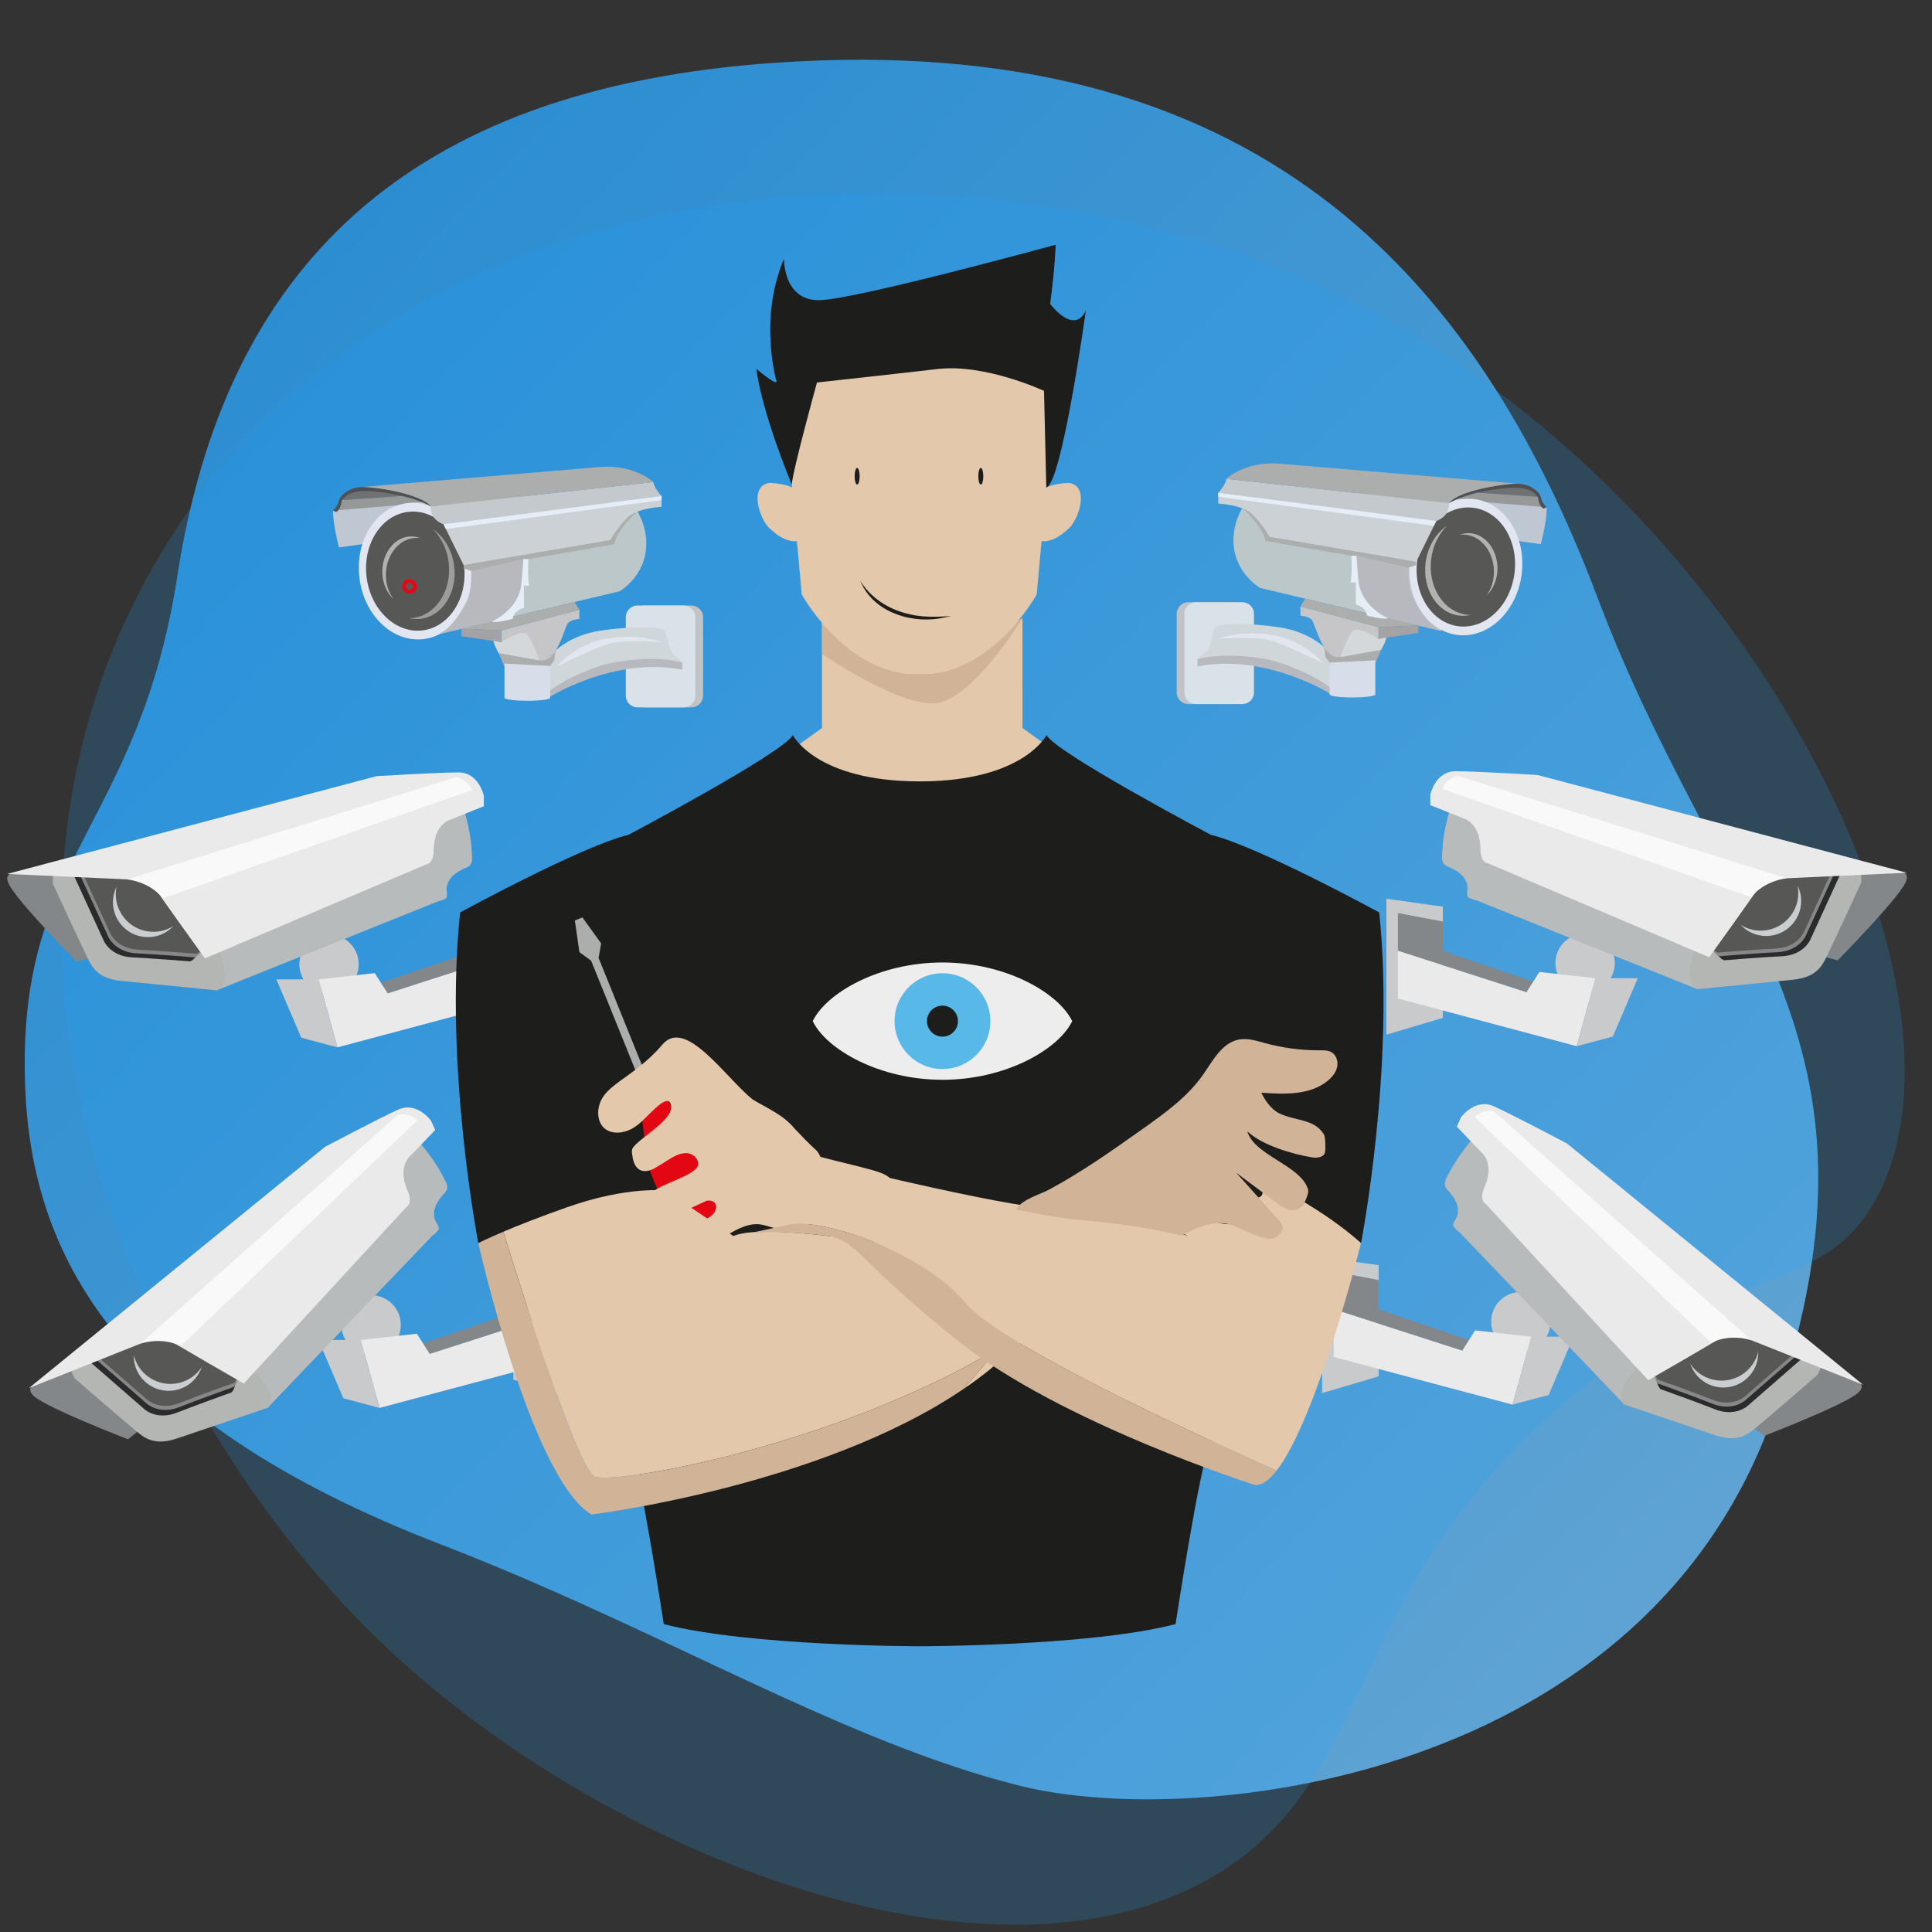 <?xml version="1.0" encoding="utf-8"?>
<!-- Generator: Adobe Illustrator 26.2.1, SVG Export Plug-In . SVG Version: 6.00 Build 0)  -->
<svg version="1.1" id="Layer_1" xmlns="http://www.w3.org/2000/svg" xmlns:xlink="http://www.w3.org/1999/xlink" x="0px" y="0px"
	 viewBox="0 0 500 500" style="enable-background:new 0 0 500 500;" xml:space="preserve">
<rect x="0" y="0" width="500" height="500" fill="#333333" stroke="none"/>
<style type="text/css">
	.st0{opacity:0.8;fill:url(#SVGID_1_);fill-opacity:0.99;enable-background:new    ;}
	.st1{opacity:0.2;fill:#1EA0FA;enable-background:new    ;}
	.st2{fill:#C9CACC;}
	.st3{fill:#83878A;}
	.st4{fill:#B8BBBC;}
	.st5{fill:#B4B6B3;}
	.st6{fill:#2B2B2D;}
	.st7{fill:#878787;}
	.st8{fill:#575756;}
	.st9{fill:#EAEAEA;}
	.st10{fill:#F9F9F9;}
	.st11{fill:#CACED1;}
	.st12{fill:#E4C8AB;}
	.st13{fill:#1D1D1B;}
	.st14{fill:#EDEDED;}
	.st15{fill:#58B8E8;}
	.st16{fill:#D1B397;}
	.st17{fill:#ACAEAD;}
	.st18{fill:#969997;}
	.st19{fill:#BFC7D2;}
	.st20{fill:#BCC7C9;}
	.st21{fill:#E2E6F1;}
	.st22{fill:#9D9D9C;}
	.st23{fill:#B2B2B2;}
	.st24{fill:#C4C9CD;}
	.st25{fill:#C1C3C6;}
	.st26{fill:#D9E2E8;}
	.st27{fill:#B8B9BE;}
	.st28{fill:#CFD7DA;}
	.st29{fill:#C6C6C8;}
	.st30{fill:#E5EEF7;}
	.st31{fill:#D4D8DB;}
	.st32{fill:#A4A2A5;}
	.st33{fill:#707172;}
	.st34{fill:#D7DDE9;}
	.st35{fill:#CCD1D5;}
	.st36{fill:#4F5054;}
	.st37{fill:none;stroke:#E30613;stroke-miterlimit:10;}
	.st38{fill:none;}
	.st39{fill:#E30613;}
</style>
<g id="Layer_1_00000029044053839316785330000000057109838198239876_">
	<g>
		
			<linearGradient id="SVGID_1_" gradientUnits="userSpaceOnUse" x1="10.692" y1="849.173" x2="474.856" y2="398.978" gradientTransform="matrix(1 0 0 -1 -8.362 868.835)">
			<stop  offset="0" style="stop-color:#1EA0FA"/>
			<stop  offset="1" style="stop-color:#72C4FD"/>
		</linearGradient>
		<path class="st0" d="M200.93,16.22c123.46-8.4,180.73,54.25,212.44,138.25s78.68,112.91,46.26,209.6s-149.61,109.48-195.37,98.16
			c-45.79-11.31-93.29-40.6-150.28-62.58C29.16,366.95,8.21,323.88,6.52,281.46c-2.39-59.99,29.22-66.7,39.39-132.47
			C58.09,70.18,104.35,22.78,200.93,16.22z"/>
		<path class="st1" d="M43.22,140.65c-60.46,97.1-11,220.32,54.78,283.79c58.67,56.6,161.63,95.92,218.39,59.7
			c41.49-26.44,31.13-75.9,94.1-125.74c40.91-32.39,61.12-24.02,74.43-47.06c31.83-55.02-34.4-187.23-141.84-236.71
			C253.28,33.27,107.63,37.21,43.22,140.65z"/>
	</g>
	<g>
		<circle class="st2" cx="410.22" cy="249.26" r="7.68"/>
		<path class="st3" d="M488.5,226.08c0,0,6.59-1.97,4.64,2.32c-1.95,4.29-17.53,20.12-17.53,20.12l-42.13-10.68l12.42-12.79
			l17.59-2.11L488.5,226.08z"/>
		<path class="st4" d="M375.19,209.57c0,0-1.68,5.65-1.86,9.99c-0.09,2.21-0.6,3.88,1.34,4.68c3.76,1.54,4.8,3.33,5.09,5
			c0.18,1.03-0.36,2.18,0.14,2.87c0.36,0.49,2.26,0.91,2.26,0.91l57.15,22.99l13.92-23.83L375.19,209.57z"/>
		<path class="st5" d="M481.69,228.39c0,0-6.49,14.15-9.05,19.37c-1.15,2.35-2.72,5.22-8.72,5.8c-8,0.78-24.6,2.44-24.6,2.44
			s-4.3-0.84-0.65-10.33l10.88-17.37c0,0,3.08-3.9,6.98-4.06c3.9-0.16,25.16,2.15,25.16,2.15L481.69,228.39L481.69,228.39z"/>
		<path class="st6" d="M476.08,226.66l-7.5,16.38c0,0-1.62,4.21-7.59,4.45c-3.93,0.15-14.85,1.03-14.85,1.03s-4.87-2.16-0.49-8.38
			s9.61-15.41,14.3-15.08C464.65,225.38,476.08,226.66,476.08,226.66z"/>
		<path class="st7" d="M474.91,225.61l-7.5,16.38c0,0-1.62,4.21-7.59,4.45c-3.93,0.15-14.85,1.03-14.85,1.03s-4.87-2.16-0.49-8.38
			c4.38-6.23,9.61-15.41,14.3-15.08S474.91,225.61,474.91,225.61z"/>
		<path class="st8" d="M474.44,224.67l-7.5,16.38c0,0-1.62,4.21-7.59,4.45c-3.93,0.15-14.85,1.03-14.85,1.03s-4.87-2.16-0.49-8.38
			c4.38-6.23,9.61-15.41,14.3-15.08C463.01,223.4,474.44,224.67,474.44,224.67z"/>
		<path class="st9" d="M370.16,205.69c0,0,1.22-6.09,6.57-6.09s21.19,0.97,21.19,0.97l95.58,25.3l-35.43,1.62
			c0,0-1.95,0.43-2.68,1.8c-0.73,1.37-13.05,18.44-13.05,18.44l-57.25-24.31c0,0-1.91,0-1.95-3.73c-0.07-6.89-4.46-7.92-4.46-7.92
			l-8.52-3.41L370.16,205.69L370.16,205.69z"/>
		<path class="st10" d="M377.22,200.78l85.25,26.51c0,0-5.78,0.51-9.23,4.89l-79.92-27.99
			C373.33,204.19,373.79,201.88,377.22,200.78z"/>
		<polygon class="st2" points="373.41,263.44 358.8,267.77 358.8,232.59 373.41,234.65 		"/>
		<polygon class="st3" points="373.41,246.07 396.8,254.04 395.05,256.79 361.77,246.07 361.77,240.12 361.77,236.29 373.41,238.49 
					"/>
		<polygon class="st9" points="361.77,246.07 395.05,256.79 398.39,251.55 412.91,253.16 408.04,270.75 361.77,258.41 		"/>
		<polygon class="st2" points="408.04,270.75 417.4,268.26 423.86,253.16 412.91,253.16 		"/>
		<path class="st11" d="M465.23,229.23c0.12,0.61,0.18,1.23,0.18,1.88c0,5.38-4.36,9.74-9.74,9.74c-1.91,0-3.69-0.56-5.2-1.51
			c1.65,1.78,4,2.89,6.62,2.89c5,0,9.05-4.05,9.05-9.05C466.15,231.76,465.82,230.42,465.23,229.23z"/>
	</g>
	<g>
		<circle class="st2" cx="85.16" cy="249.56" r="7.68"/>
		<path class="st3" d="M6.88,226.38c0,0-6.59-1.97-4.64,2.32c1.95,4.29,17.53,20.12,17.53,20.12l42.13-10.68l-12.42-12.79
			l-17.59-2.11L6.88,226.38z"/>
		<path class="st4" d="M120.19,209.87c0,0,1.68,5.65,1.86,9.99c0.09,2.21,0.6,3.88-1.34,4.68c-3.76,1.54-4.8,3.33-5.09,5
			c-0.18,1.03,0.36,2.18-0.14,2.87c-0.36,0.49-2.26,0.91-2.26,0.91L56.06,256.3l-13.92-23.83L120.19,209.87z"/>
		<path class="st5" d="M13.68,228.69c0,0,6.49,14.15,9.05,19.37c1.15,2.35,2.72,5.22,8.72,5.8c8,0.78,24.6,2.44,24.6,2.44
			s4.3-0.84,0.65-10.33L45.83,228.6c0,0-3.08-3.9-6.98-4.06s-25.16,2.15-25.16,2.15v2H13.68z"/>
		<path class="st6" d="M19.29,226.95l7.5,16.38c0,0,1.62,4.21,7.59,4.45c3.93,0.15,14.85,1.03,14.85,1.03s4.87-2.16,0.49-8.38
			s-9.61-15.41-14.3-15.08C30.73,225.68,19.29,226.95,19.29,226.95z"/>
		<path class="st7" d="M20.47,225.91l7.5,16.38c0,0,1.62,4.21,7.59,4.45c3.93,0.15,14.85,1.03,14.85,1.03s4.87-2.16,0.49-8.38
			s-9.61-15.41-14.3-15.08S20.47,225.91,20.47,225.91z"/>
		<path class="st8" d="M20.93,224.97l7.5,16.38c0,0,1.62,4.21,7.59,4.45c3.93,0.15,14.85,1.03,14.85,1.03s4.87-2.16,0.49-8.38
			c-4.38-6.23-9.61-15.41-14.3-15.08C32.37,223.7,20.93,224.97,20.93,224.97z"/>
		<path class="st9" d="M125.21,205.99c0,0-1.22-6.09-6.57-6.09s-21.19,0.97-21.19,0.97l-95.58,25.3l35.43,1.62
			c0,0,1.95,0.43,2.68,1.8c0.73,1.37,13.05,18.44,13.05,18.44l57.25-24.31c0,0,1.91,0,1.95-3.73c0.07-6.89,4.46-7.92,4.46-7.92
			l8.52-3.41C125.21,208.66,125.21,205.99,125.21,205.99z"/>
		<path class="st10" d="M118.15,201.08L32.9,227.59c0,0,5.78,0.51,9.23,4.89l79.92-27.99C122.05,204.49,121.59,202.17,118.15,201.08
			z"/>
		<polygon class="st2" points="121.97,263.74 136.58,268.07 136.58,232.89 121.97,234.95 		"/>
		<polygon class="st3" points="121.97,246.37 98.58,254.34 100.33,257.09 133.61,246.37 133.61,240.42 133.61,236.59 121.97,238.79 
					"/>
		<polygon class="st9" points="133.61,246.37 100.33,257.09 96.99,251.85 82.47,253.46 87.34,271.05 133.61,258.71 		"/>
		<polygon class="st2" points="87.34,271.05 77.97,268.56 71.52,253.46 82.47,253.46 		"/>
		<path class="st11" d="M30.14,229.53c-0.12,0.61-0.18,1.23-0.18,1.88c0,5.38,4.36,9.74,9.74,9.74c1.91,0,3.69-0.56,5.2-1.51
			c-1.65,1.78-4,2.89-6.62,2.89c-5,0-9.05-4.05-9.05-9.05C29.23,232.06,29.56,230.72,30.14,229.53z"/>
	</g>
	<g>
		<circle class="st2" cx="393.6" cy="342.03" r="7.68"/>
		<polygon class="st2" points="356.79,356.2 342.18,360.53 342.18,325.36 356.79,327.42 		"/>
		<polygon class="st3" points="356.79,338.84 380.18,346.8 378.43,349.55 345.15,338.84 345.15,332.89 345.15,329.06 356.79,331.26 
					"/>
		<polygon class="st9" points="345.15,338.84 378.43,349.55 381.77,344.31 396.29,345.93 391.42,363.51 345.15,351.18 		"/>
		<polygon class="st2" points="391.42,363.51 400.79,361.02 407.24,345.93 396.29,345.93 		"/>
		<path class="st3" d="M477.53,356.5c0,0,6.81,0.92,3.27,4.02c-3.54,3.1-24.27,11.1-24.27,11.1l-33.98-27.09l16.59-6.53l16.9,5.33
			L477.53,356.5z"/>
		<path class="st4" d="M381.1,294.76c0,0-3.86,4.46-5.81,8.33c-0.99,1.97-2.14,3.29-0.71,4.82c2.79,2.96,3,5.01,2.58,6.65
			c-0.26,1.02-1.23,1.84-1.05,2.67c0.13,0.6,1.69,1.76,1.69,1.76l42.6,44.51l22.51-15.97L381.1,294.76z"/>
		<path class="st5" d="M470.38,355.81c0,0-11.75,10.22-16.23,13.91c-2.02,1.67-4.63,3.63-10.33,1.69
			c-7.61-2.59-23.42-7.91-23.42-7.91s-3.57-2.54,3.67-9.68l17.07-11.34c0,0,4.42-2.28,8.03-0.82s22.04,12.33,22.04,12.33
			L470.38,355.81z"/>
		<path class="st6" d="M465.98,351.91l-13.58,11.83c0,0-3.22,3.17-8.75,0.92c-3.64-1.48-13.96-5.18-13.96-5.18s-3.55-3.97,3.01-7.84
			s15.1-10.08,19.24-7.84C456.09,346.04,465.98,351.91,465.98,351.91z"/>
		<path class="st7" d="M465.35,350.48l-13.58,11.83c0,0-3.22,3.17-8.75,0.92c-3.64-1.48-13.96-5.18-13.96-5.18s-3.55-3.97,3.01-7.84
			s15.1-10.08,19.24-7.84C455.45,344.6,465.35,350.48,465.35,350.48z"/>
		<path class="st8" d="M465.31,349.43l-13.58,11.83c0,0-3.22,3.17-8.75,0.92c-3.64-1.48-13.96-5.18-13.96-5.18s-3.55-3.97,3.01-7.84
			s15.1-10.08,19.24-7.84S465.31,349.43,465.31,349.43z"/>
		<path class="st9" d="M378.12,289.15c0,0,3.62-5.04,8.5-2.84c4.88,2.21,18.9,9.62,18.9,9.62l76.65,62.45l-32.94-13.13
			c0,0-1.95-0.41-3.18,0.53c-1.23,0.94-19.49,11.42-19.49,11.42l-42.14-45.74c0,0-1.74-0.79-0.24-4.2c2.77-6.31-0.8-9.06-0.8-9.06
			l-6.36-6.62L378.12,289.15z"/>
		<path class="st10" d="M386.58,287.59l66.75,59.29c0,0-5.47-1.92-10.42,0.65l-61.28-58.44
			C381.62,289.09,382.99,287.17,386.58,287.59z"/>
		<path class="st11" d="M455.04,349.79c-0.14,0.6-0.34,1.2-0.61,1.79c-2.22,4.9-7.99,7.08-12.89,4.86
			c-1.74-0.79-3.14-2.03-4.11-3.52c0.77,2.3,2.45,4.29,4.84,5.37c4.55,2.06,9.92,0.04,11.98-4.52
			C454.83,352.47,455.07,351.11,455.04,349.79z"/>
	</g>
	<g>
		<circle class="st2" cx="96.05" cy="342.88" r="7.68"/>
		<polygon class="st2" points="132.86,357.06 147.47,361.39 147.47,326.21 132.86,328.27 		"/>
		<polygon class="st3" points="132.86,339.69 109.47,347.66 111.22,350.4 144.5,339.69 144.5,333.74 144.5,329.91 132.86,332.11 		
			"/>
		<polygon class="st9" points="144.5,339.69 111.22,350.4 107.88,345.17 93.36,346.78 98.23,364.37 144.5,352.03 		"/>
		<polygon class="st2" points="98.23,364.37 88.86,361.88 82.41,346.78 93.36,346.78 		"/>
		<path class="st3" d="M12.12,357.36c0,0-6.81,0.92-3.27,4.02s24.27,11.1,24.27,11.1l33.98-27.09l-16.59-6.53l-16.9,5.33
			L12.12,357.36z"/>
		<path class="st4" d="M108.55,295.61c0,0,3.86,4.46,5.81,8.33c0.99,1.97,2.14,3.29,0.71,4.82c-2.79,2.96-3,5.01-2.58,6.65
			c0.26,1.02,1.23,1.84,1.05,2.67c-0.13,0.6-1.69,1.76-1.69,1.76l-42.6,44.51l-22.51-15.97L108.55,295.61z"/>
		<path class="st5" d="M19.27,356.66c0,0,11.75,10.22,16.23,13.91c2.02,1.67,4.63,3.63,10.33,1.69c7.61-2.59,23.42-7.91,23.42-7.91
			s3.57-2.54-3.67-9.68l-17.07-11.34c0,0-4.42-2.28-8.03-0.82s-22.04,12.33-22.04,12.33L19.27,356.66z"/>
		<path class="st6" d="M23.67,352.77l13.58,11.83c0,0,3.22,3.17,8.75,0.92c3.64-1.48,13.96-5.18,13.96-5.18s3.55-3.97-3.01-7.84
			s-15.1-10.08-19.24-7.84C33.56,346.89,23.67,352.77,23.67,352.77z"/>
		<path class="st7" d="M24.3,351.33l13.58,11.83c0,0,3.22,3.17,8.75,0.92c3.64-1.48,13.96-5.18,13.96-5.18s3.55-3.97-3.01-7.84
			s-15.1-10.08-19.24-7.84S24.3,351.33,24.3,351.33z"/>
		<path class="st8" d="M24.34,350.28l13.58,11.83c0,0,3.22,3.17,8.75,0.92c3.64-1.48,13.96-5.18,13.96-5.18s3.55-3.97-3.01-7.84
			s-15.1-10.08-19.24-7.84S24.34,350.28,24.34,350.28z"/>
		<path class="st9" d="M111.53,290.01c0,0-3.62-5.04-8.5-2.84c-4.88,2.21-18.9,9.62-18.9,9.62L7.48,359.24l32.94-13.13
			c0,0,1.95-0.41,3.18,0.53s19.49,11.42,19.49,11.42l42.14-45.74c0,0,1.74-0.79,0.24-4.2c-2.77-6.31,0.8-9.06,0.8-9.06l6.36-6.62
			L111.53,290.01z"/>
		<path class="st10" d="M103.07,288.45l-66.75,59.29c0,0,5.47-1.92,10.42,0.65l61.28-58.44
			C108.03,289.95,106.66,288.02,103.07,288.45z"/>
		<path class="st11" d="M34.61,350.64c0.14,0.6,0.34,1.2,0.61,1.79c2.22,4.9,7.99,7.08,12.89,4.86c1.74-0.79,3.14-2.03,4.11-3.52
			c-0.77,2.3-2.45,4.29-4.84,5.37c-4.55,2.06-9.92,0.04-11.98-4.52C34.82,353.32,34.58,351.97,34.61,350.64z"/>
	</g>
	<path class="st12" d="M239.35,210.31c27.65-0.24,44.84-7.81,44.84-7.81l-19.57-14.09v-28.45c-19.04,16.95-25.28,14.36-25.28,14.36
		h-1.33c0,0-6.23,2.59-25.28-14.36v28.45l-19.57,14.09c0,0,17.19,7.57,44.84,7.81v0.01c0.22,0,0.44,0,0.67-0.01
		c0.22,0,0.44,0.01,0.67,0.01L239.35,210.31z"/>
	<path class="st13" d="M356.94,236.14c0,0-31.57-17.22-43.57-20.09c0,0-40.43-21.39-42.52-25.83c0,0-5.94,12-32.84,12
		s-32.84-12-32.84-12c-2.09,4.43-42.52,25.83-42.52,25.83c-12,2.87-43.57,20.09-43.57,20.09c-4.17,39.65,4.7,85.57,4.7,85.57
		s36.52,46.96,39.13,52.17c2.61,5.22,8.87,46.43,8.87,46.43c21.91,5.74,66.23,5.74,66.23,5.74s44.32,0,66.23-5.74
		c0,0,6.26-41.22,8.87-46.43c2.61-5.22,39.13-52.17,39.13-52.17S361.12,275.8,356.94,236.14z"/>
	<path class="st14" d="M243.91,249.09c-16.33,0-30,7.81-33.58,15.18c3.59,7.37,17.26,15.18,33.58,15.18s30-7.81,33.58-15.18
		C273.9,256.9,260.23,249.09,243.91,249.09z"/>
	<circle class="st15" cx="243.91" cy="264.27" r="12.4"/>
	<circle class="st13" cx="243.91" cy="264.27" r="4.01"/>
	<path class="st16" d="M264.63,159.96c0,0-13.01,21.35-22.67,22.03c-9.65,0.68-29.22-12.73-29.22-12.73v-9.3
		c0,0,20.85,10.28,31.16,8.01C254.22,165.71,264.63,159.96,264.63,159.96z"/>
	<g>
		<polygon class="st17" points="143,168.05 143.8,168.34 144.1,170.3 142.37,173.55 130.56,172.49 129.04,169.01 		"/>
		<path class="st18" d="M109.94,129.9c0,0-4.95-1.82-5.52-1.67s-15.94,1.19-15.94,1.19s-0.61,2.65-1.5,3.06L109.94,129.9z"/>
		<path class="st19" d="M87.74,141.68c0,0-1.56-5.59-1.56-9.53l32.44-2.73L94.64,140.7L87.74,141.68z"/>
		<path class="st20" d="M113.52,164.12l46.84-11.1c0,0,6.9-3.94,6.9-12.32s-6.57-13.64-6.57-13.64l-54.22,3.04L113.52,164.12z"/>
		
			<ellipse transform="matrix(0.993 -0.123 0.123 0.993 -17.306 14.276)" class="st21" cx="107.36" cy="147.77" rx="14.56" ry="17.71"/>
		
			<ellipse transform="matrix(0.993 -0.123 0.123 0.993 -17.306 14.276)" class="st8" cx="107.36" cy="147.77" rx="12.69" ry="15.44"/>
		<path class="st22" d="M117.55,146.5c-0.52-4.17-2.67-7.64-5.54-9.57c2.14,2.11,3.67,5.13,4.1,8.62c0.89,7.2-3.24,13.64-9.22,14.38
			c-0.32,0.04-0.65,0.06-0.97,0.06c0.96,0.22,1.96,0.28,2.97,0.16C114.52,159.45,118.39,153.34,117.55,146.5z"/>
		<path class="st23" d="M98.95,147.59c-0.1,3.03,1.05,5.75,2.88,7.44c-1.29-1.74-2.04-4.07-1.96-6.6c0.17-5.24,3.83-9.37,8.18-9.23
			c0.24,0.01,0.47,0.03,0.7,0.06c-0.66-0.26-1.37-0.42-2.1-0.44C102.55,138.69,99.11,142.62,98.95,147.59z"/>
		<path class="st24" d="M111.48,131.07c0,0-0.48,3.21,3.31,4.62l56.42-7.32c0,0-1.81-1.81-2.14-3.61L111.48,131.07z"/>
		<g>
			<path class="st25" d="M181.96,180.06c0,1.65-1.35,3-3,3h-12c-1.65,0-3-1.35-3-3v-20.35c0-1.65,1.35-3,3-3h12c1.65,0,3,1.35,3,3
				V180.06z"/>
		</g>
		<g>
			<path class="st26" d="M179.96,180.06c0,1.65-1.35,3-3,3h-12c-1.65,0-3-1.35-3-3v-20.35c0-1.65,1.35-3,3-3h12c1.65,0,3,1.35,3,3
				V180.06z"/>
		</g>
		<path class="st17" d="M169.07,124.76c0,0-4.6-4.44-13.31-3.94l-62.6,5.26c0,0,13.69,0.54,18.32,5L169.07,124.76z"/>
		<path class="st27" d="M128.61,160.54c0,0,8.16-3.86,6.85-16.98l-13.65,2.41c0,0,0.78,6.39-1.23,10.07
			c-2.01,3.68-3.91,6.44-7.06,8.07L128.61,160.54z"/>
		<path class="st28" d="M176.55,173.31c0,0-8.63-2.63-18.32,0c-9.69,2.63-15.85,6.57-15.85,6.57l-0.41,0.66v-1.48v-6.16l1.48-2
			l0.35-2.56c0,0,4-3.98,11.56-5.13s15.69-1.15,16.59,0s0.99,4.85,2.22,6s2.38,2.24,2.38,2.24V173.31z"/>
		<path class="st29" d="M129.72,166.18v-3.02l20.21-5.36v2.4c0,0-2.28,0.12-3.02,1.17s-2.65,9-6.16,9.49
			c-3.51,0.49-3.88-4.81-3.88-4.81s0.25-2.25-2.65-1.46C131.32,165.38,129.72,166.18,129.72,166.18z"/>
		<polygon class="st17" points="148.7,155.78 149.93,157.8 129.72,163.16 119.41,162.72 		"/>
		<path class="st30" d="M136.87,142.5c0,0-0.49,6.57,0.08,9.08h-1.35v5.71c0,0-2.6,0.58-2.92,2.88c0,0-4.29,1.13-5.39,0.69
			c0,0,7.01-3.05,7.63-9.64s0.54-7.65,0.54-7.65L136.87,142.5z"/>
		<path class="st31" d="M139.46,170.9l-10.41-1.88c0,0-1.29-2.22-1.42-3.45l2.09,0.62c0,0,5.3-3.45,6.65-2.07
			c1.36,1.39,3.08,6.44,3.08,6.44v0.34H139.46z"/>
		<polygon class="st32" points="119.41,162.72 119.41,164.64 129.72,166.18 129.72,163.16 		"/>
		<path class="st33" d="M103.84,128.37l-15.36,1.05c0,0,1.31-2.28,4.68-2.36C96.53,126.97,103.02,127.22,103.84,128.37z"/>
		<path class="st21" d="M144.1,172.49c0,0,4.85-6,13.31-7.31c8.46-1.31,13.91,1.01,13.91,1.01s-9.61-0.76-13.61,0.39
			C153.71,167.72,144.1,172.49,144.1,172.49z"/>
		<path class="st27" d="M158.8,171.44c-4.93,0.9-13.31,4.58-16.84,7.62v1.48c0,0,16.76-10.68,34.59-7.23v-1.87
			C176.55,171.44,169.89,169.4,158.8,171.44z"/>
		<path class="st34" d="M130.56,171.75v8.83c0,0.43,2.64,0.78,5.91,0.78c3.26,0,5.91-0.35,5.91-0.78v-8.24L130.56,171.75z"/>
		<path class="st17" d="M164.77,132.48c0,0-5.44,5.05-5.77,8.38l-22.14,3.82h-1.43l-13.48,3.08l-1.91-0.62l-0.09-0.94l37.94-6.45
			C157.9,139.75,161.58,133.37,164.77,132.48z"/>
		<g>
			<path class="st35" d="M157.9,139.75l-37.94,6.45l-5.17-10.51l56.42-7.32v2.79c0,0-6.41,0.33-8.87,2.79S157.9,139.75,157.9,139.75
				z"/>
			<polygon class="st30" points="115.4,136.93 171.21,129.42 171.21,128.37 114.79,135.69 			"/>
		</g>
		<path class="st36" d="M86.99,132.48l-0.8-0.33c0,0,1.27-1.15,1.46-2.44s2.38-3.37,5.52-3.64s15.97,1.74,18.32,5
			c0,0-3.5-2.31-11.64-3.52s-9.92,0.18-11.36,1.87C88.48,129.42,88.18,132.04,86.99,132.48z"/>
	</g>
	<g>
		<polygon class="st17" points="343.49,167.2 342.69,167.48 342.39,169.45 344.12,172.7 355.93,171.63 357.44,168.16 		"/>
		<path class="st18" d="M376.55,129.05c0,0,4.95-1.82,5.52-1.67c0.58,0.14,15.94,1.19,15.94,1.19s0.61,2.65,1.5,3.06L376.55,129.05z
			"/>
		<path class="st19" d="M398.74,140.83c0,0,1.56-5.59,1.56-9.53l-32.44-2.73l23.98,11.28L398.74,140.83z"/>
		<path class="st20" d="M372.96,163.26l-46.84-11.1c0,0-6.9-3.94-6.9-12.32c0-8.38,6.57-13.64,6.57-13.64l54.22,3.04L372.96,163.26z
			"/>
		
			<ellipse transform="matrix(0.123 -0.993 0.993 0.123 186.863 505.137)" class="st21" cx="379.12" cy="146.89" rx="17.71" ry="14.56"/>
		
			<ellipse transform="matrix(0.123 -0.993 0.993 0.123 186.863 505.137)" class="st8" cx="379.12" cy="146.89" rx="15.44" ry="12.69"/>
		<path class="st23" d="M368.94,145.65c0.52-4.17,2.67-7.64,5.54-9.57c-2.14,2.11-3.67,5.13-4.1,8.62
			c-0.89,7.2,3.24,13.64,9.22,14.38c0.32,0.04,0.65,0.06,0.97,0.06c-0.96,0.22-1.96,0.28-2.97,0.16
			C371.97,158.6,368.09,152.49,368.94,145.65z"/>
		<path class="st23" d="M387.54,146.74c0.1,3.03-1.05,5.75-2.88,7.44c1.29-1.74,2.04-4.07,1.96-6.6c-0.17-5.24-3.83-9.37-8.18-9.23
			c-0.24,0.01-0.47,0.03-0.7,0.06c0.66-0.26,1.37-0.42,2.1-0.44C383.93,137.84,387.38,141.77,387.54,146.74z"/>
		<path class="st24" d="M375,130.22c0,0,0.48,3.21-3.31,4.62l-56.42-7.32c0,0,1.81-1.81,2.14-3.61L375,130.22z"/>
		<g>
			<path class="st25" d="M304.53,179.21c0,1.65,1.35,3,3,3h12c1.65,0,3-1.35,3-3v-20.35c0-1.65-1.35-3-3-3h-12c-1.65,0-3,1.35-3,3
				V179.21z"/>
		</g>
		<g>
			<path class="st26" d="M306.53,179.21c0,1.65,1.35,3,3,3h12c1.65,0,3-1.35,3-3v-20.35c0-1.65-1.35-3-3-3h-12c-1.65,0-3,1.35-3,3
				V179.21z"/>
		</g>
		<path class="st17" d="M317.41,123.9c0,0,4.6-4.44,13.31-3.94l62.6,5.26c0,0-13.69,0.54-18.32,5L317.41,123.9z"/>
		<path class="st27" d="M357.88,159.69c0,0-8.16-3.86-6.85-16.98l13.65,2.41c0,0-0.78,6.39,1.23,10.07s3.91,6.44,7.06,8.07
			L357.88,159.69z"/>
		<path class="st28" d="M309.94,172.45c0,0,8.63-2.63,18.32,0s15.85,6.57,15.85,6.57l0.41,0.66v-1.48v-6.16l-1.48-2l-0.35-2.56
			c0,0-4-3.98-11.56-5.13s-15.69-1.15-16.59,0s-0.99,4.85-2.22,6s-2.38,2.24-2.38,2.24V172.45z"/>
		<path class="st29" d="M356.76,165.33v-3.02l-20.21-5.36v2.4c0,0,2.28,0.12,3.02,1.17s2.65,9,6.16,9.49s3.88-4.81,3.88-4.81
			s-0.25-2.25,2.65-1.46S356.76,165.33,356.76,165.33z"/>
		<polygon class="st17" points="337.78,154.93 336.55,156.95 356.76,162.31 367.07,161.87 		"/>
		<path class="st30" d="M349.62,141.65c0,0,0.49,6.57-0.08,9.08h1.35v5.71c0,0,2.6,0.58,2.92,2.88c0,0,4.29,1.13,5.39,0.69
			c0,0-7.01-3.05-7.63-9.64s-0.54-7.65-0.54-7.65L349.62,141.65z"/>
		<path class="st31" d="M347.03,170.04l10.41-1.88c0,0,1.29-2.22,1.42-3.45l-2.09,0.62c0,0-5.3-3.45-6.65-2.07
			c-1.36,1.39-3.08,6.44-3.08,6.44v0.34H347.03z"/>
		<polygon class="st32" points="367.07,161.87 367.07,163.79 356.76,165.33 356.76,162.31 		"/>
		<path class="st33" d="M382.64,127.52l15.36,1.05c0,0-1.31-2.28-4.68-2.36C389.95,126.12,383.46,126.37,382.64,127.52z"/>
		<path class="st21" d="M342.39,171.63c0,0-4.85-6-13.31-7.31s-13.91,1.01-13.91,1.01s9.61-0.76,13.61,0.39
			S342.39,171.63,342.39,171.63z"/>
		<path class="st27" d="M327.68,170.59c4.93,0.9,13.31,4.58,16.84,7.62v1.48c0,0-16.76-10.68-34.59-7.23v-1.87
			C309.94,170.59,316.59,168.55,327.68,170.59z"/>
		<path class="st34" d="M355.93,170.89v8.83c0,0.43-2.64,0.78-5.91,0.78s-5.91-0.35-5.91-0.78v-8.24L355.93,170.89z"/>
		<path class="st17" d="M321.71,131.62c0,0,5.44,5.05,5.77,8.38l22.14,3.82h1.43l13.48,3.08l1.91-0.62l0.09-0.94l-37.94-6.45
			C328.59,138.9,324.9,132.52,321.71,131.62z"/>
		<g>
			<path class="st35" d="M328.59,138.9l37.94,6.45l5.17-10.51l-56.42-7.32v2.79c0,0,6.41,0.33,8.87,2.79
				C326.61,135.57,328.59,138.9,328.59,138.9z"/>
			<polygon class="st30" points="371.09,136.08 315.28,128.56 315.28,127.52 371.69,134.84 			"/>
		</g>
		<path class="st36" d="M399.5,131.62l0.8-0.33c0,0-1.27-1.15-1.46-2.44c-0.18-1.29-2.38-3.37-5.52-3.64
			c-3.15-0.26-15.97,1.74-18.32,5c0,0,3.5-2.31,11.64-3.52s9.92,0.18,11.36,1.87C398,128.56,398.3,131.19,399.5,131.62z"/>
	</g>
	<g>
		<path class="st12" d="M276.55,124.97c-1.83,0.09-3.99,0.36-5.75,1.17l1.67-18.47c-9.71-34.57-30.77-19.92-34.58-16.92
			c-3.81-3-24.87-17.65-34.58,16.92l1.67,18.47c-1.77-0.81-3.92-1.08-5.75-1.17c-5.41,0.62-2.82,8.97-0.23,11.61
			c2.75,2.69,5.33,3.74,7.24,3.46l1.25,13.8c0,0,10.35,18.88,27.37,20.58h2.44h1.19h2.44c17.02-1.7,27.37-20.58,27.37-20.58
			l1.25-13.8c1.91,0.28,4.49-0.77,7.24-3.46C279.37,133.95,281.96,125.6,276.55,124.97z"/>
		<path class="st13" d="M204.91,125.41c0,0-7.73-18.52-9.17-29.99c0,0,4.78,4.17,5.25,3.39c0,0-4.78-16.17,1.91-31.83
			c0,0-0.24,10.96,9.31,10.7s61-14.34,61-14.34s-0.16,5.74-1.43,15.3c0,0,6.13,8.26,9.23,1.74c0,0-6.16,44.73-10.23,45.77
			l-0.59-24.99c0,0-15.2-7.12-27.63-5.65c-7.78,0.92-31.13,3.48-31.13,3.48S205.2,121.55,204.91,125.41z"/>
		<g>
			<path class="st13" d="M222.65,150.32c3.52,5.81,10.18,8.84,16.76,9.22c2.24,0.18,4.47,0.01,6.72-0.09
				c-1.1,0.25-2.22,0.45-3.33,0.66C234.99,161.23,225.78,158.09,222.65,150.32L222.65,150.32z"/>
		</g>
		<ellipse class="st13" cx="253.83" cy="123.25" rx="0.65" ry="2.15"/>
		<ellipse class="st13" cx="221.83" cy="123.25" rx="0.65" ry="2.15"/>
	</g>
	<circle class="st37" cx="105.96" cy="151.73" r="1.41"/>
	<path class="st38" d="M312.19,315.75c3.67,0.89,7.41,1.96,11.15,3.28l-8.81-4.53c-0.07,0.03-0.14,0.07-0.21,0.1
		C313.6,314.96,312.89,315.35,312.19,315.75z"/>
	<g>
		<polygon class="st17" points="150.73,237.43 150.69,237.44 148.81,238.2 148.77,238.22 149.95,246.42 152.98,248.62 
			167.72,285.08 169.63,284.3 154.89,247.85 154.93,247.83 155.58,244.15 		"/>
		<path class="st39" d="M181.54,297.06c-1.56-3.23-7.71-10.15-8.88-12.63s0.69-2.98,0.69-2.98l1.61-0.65l-1-2.48l-4.47,1.81
			l-4.54,1.84l-4.47,1.81l1,2.48l1.61-0.65c0,0,1.69-0.93,2.57,1.66c0.88,2.6,1.27,11.85,2.39,15.25
			c0.96,2.92,5.95,15.95,12.96,17.34l3.26-1.32C188.35,312.68,182.88,299.84,181.54,297.06z"/>
	</g>
	<g>
		<path class="st12" d="M270.92,341.8l-40.7-19.57c0,0-32.05-5.89-40.43-2.35l-17.48-11.74c0,0-9.65-1.31-25.57,4.3
			c-7.32,2.58-12.74,4.74-16.48,6.33c4.44,14.38,19.25,61.49,23.6,63.35c5.14,2.2,62.27-7.88,104.53-33.23l-8.99,10.55
			c2.4-1.63,4.71-3.34,6.9-5.12L270.92,341.8z"/>
		<path class="st16" d="M153.86,382.12c-4.35-1.86-19.17-48.97-23.6-63.35c-4.4,1.86-6.47,2.94-6.47,2.94s13.63,60.86,29.28,70.25
			c0,0,59.11-7.21,96.33-32.52l8.99-10.55C216.13,374.24,159,384.32,153.86,382.12z"/>
	</g>
	<path class="st12" d="M328.05,306.06c-0.75-0.36-1.22,2.57-1.36,2.99c-0.32,0.91-1.53,1.13-2.47,0.92
		c-1.37-0.31-2.55-1.17-3.68-2.01c-3.41-2.54-6.82-5.09-10.23-7.63c3.57,3.98,7.14,7.97,10.71,11.95c0.72,0.8,1.49,1.81,1.18,2.84
		c-0.3,1.02-1.5,1.47-2.56,1.61c-1.58,0.21-3.21,0.07-4.73-0.41c-2.22-0.69-4.19-2.07-6.44-2.64c-3.3-0.83-6.78,0.18-9.84,1.68
		l8.81,4.53c-3.74-1.32-7.48-2.39-11.15-3.28c-10.16-2.46-19.79-3.49-27.46-4.16c-3.52-0.31-9.35-1.34-15.53-2.58
		c-8.88-1.77-18.48-3.96-23.02-5.01c-1.22-1.06-2.84-1.55-4.41-2c-4.39-1.26-9.04-2.24-13.56-3.46c-0.4,2.72-1.2,5.37-2.23,8.24
		c-1.09,3.04-2.09,6.13-3.44,9.06c10.91-0.01,33.39,8.67,43.39,20.7c9.67,11.63,71.38,39.2,80.37,43.18
		c10.5-13.52,21.83-58.86,21.83-58.86S343.44,313.36,328.05,306.06z"/>
	<path class="st12" d="M205.67,292.12c-2.88-3.58-7.1-5.29-10.92-7.6c-7-5.68-17.28-21.21-23.26-14.25
		c-8.23,9.58-16.16,10.33-16.68,17.39c-0.17,6.22,6.22,6.82,10.31,3.38c2.31-1.7,7.28-8.14,8.41-5.45
		c1.63,3.88-7.99,8.74-9.81,11.55c-0.29,0.59-0.18,1.29-0.06,1.94c0.49,4.2,3.2,5.06,6.58,2.76c2.4-1.29,4.76-3.52,7.6-3.41
		c1.7,0.14,3.36,1.89,2.7,3.47c-1.3,2.46-9.23,4.46-11.54,6.51c-0.51,1.26-0.16,2.75-0.3,4.09c-0.01,0.63,0.03,1.35,0.53,1.72
		c4.8,1.36,9.44-1.65,13.69-3.48c3.22-0.45,3.01,2.98,0.61,4.29c-2.06,1.48-4.68,1.47-6.95,2.36c-2.89,1.28-2.53,4.6,0.47,5.44
		c7.02,2.12,12.47-6.45,19.32-6c4.27,0.47,9.72,4.3,12.83-0.56c3.42-4.48,6.01-13.79,2.13-18.5
		C209.35,296,207.52,294.05,205.67,292.12z"/>
	<path class="st16" d="M213.02,319.71c8.85,0.79,8.07,5.91,34.89,27.3s76.84,37.3,76.84,37.3c1.81,0.16,3.72-1.25,5.66-3.75
		c-8.98-3.97-70.7-31.55-80.37-43.18c-10.43-12.55-34.46-21.46-44.75-20.66l-9.79,2.1l0.3,0.23c0.84-0.09,1.7-0.13,2.54-0.17
		C203.72,318.66,213.02,319.71,213.02,319.71z"/>
	<path class="st16" d="M344.6,272.32c-0.91-0.53-2.02-0.51-3.07-0.5c-4.77,0.02-9.53-0.61-14.13-1.86c-2.19-0.6-4.46-1.34-6.7-0.94
		c-4.45,0.79-6.81,5.49-9.41,9.19c-4.02,5.73-9.85,9.89-15.55,13.94c-7.87,5.58-15.77,11.18-24.28,15.74c-2.42,1.3-7,2.47-8.53,5.15
		c6.18,1.23,12.01,2.27,15.53,2.58c7.66,0.67,17.3,1.7,27.46,4.16c0.7-0.4,1.41-0.79,2.13-1.15c0.07-0.03,0.14-0.07,0.21-0.1
		c3.06-1.5,6.54-2.52,9.84-1.68c2.25,0.57,4.22,1.95,6.44,2.64c1.52,0.48,5.41,2.86,7.29-1.2c0.45-0.97-0.47-2.04-1.18-2.84
		c-2.67-2.97-5.33-5.95-8-8.92c-0.91-1.01-1.81-2.02-2.72-3.03c3.41,2.54,6.82,5.09,10.23,7.63c1.13,0.84,2.3,1.7,3.68,2.01
		c0.94,0.21,3.02-0.19,3.74-1.82c1.23-2.8,1.1-3.16,0.75-4.04c-2.32-5.84-13.75-8.37-15.52-14.48c3.83,3.58,11.68,5.93,16.86,6.74
		c1.26,0.2,2.92-0.05,3.24-1.28c0.18-0.71,0.12-4.05-0.27-4.67c-2.56-4.13-7.23-3.38-11.61-5.48c-1.98-0.95-3.66-3.33-4.59-5.32
		c5.96,0.44,12.59,0.69,17.2-3.11c1.12-0.92,2.1-2.11,2.41-3.53C346.36,274.71,345.86,273.05,344.6,272.32z"/>
</g>
<g id="Layer_2_00000026150535936872398620000001310043203239215528_">
</g>
</svg>
